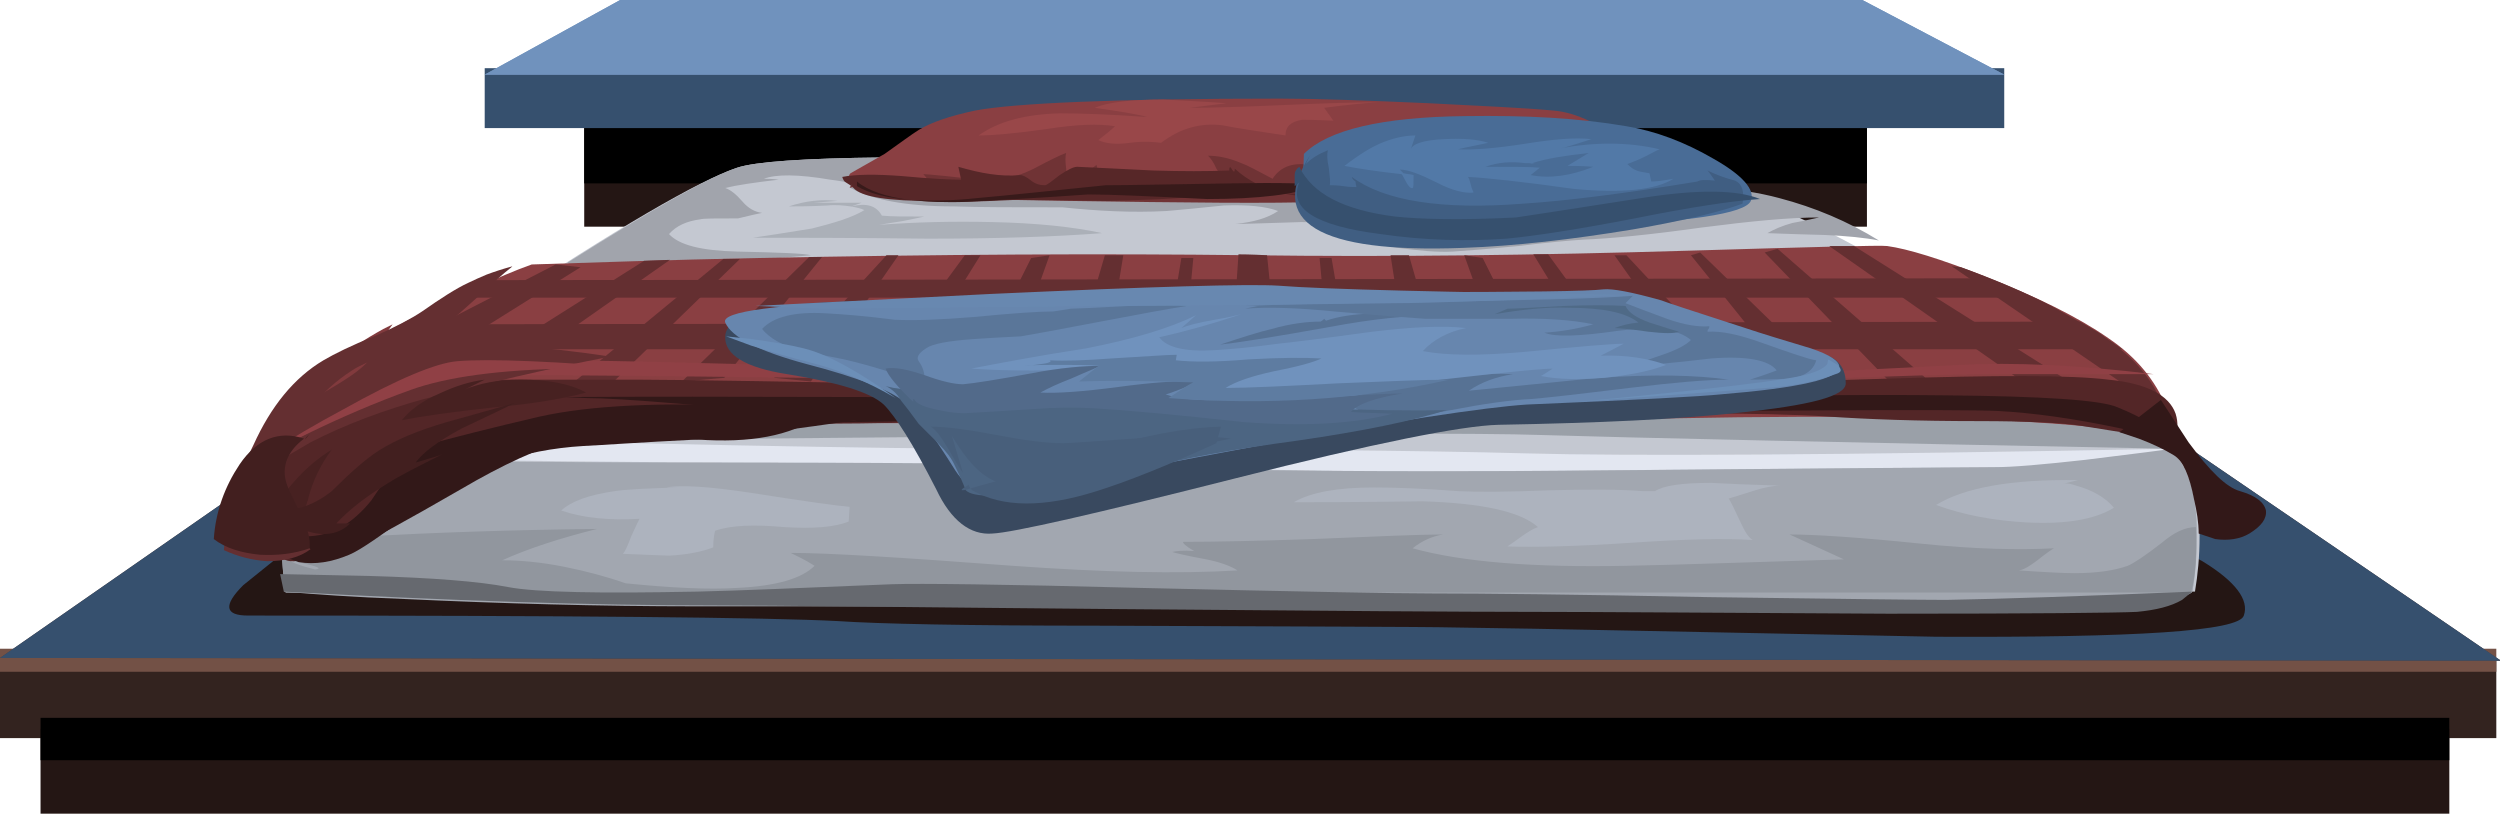 <svg enable-background="new 0 0 271.3 88.3" height="88.3" viewBox="0 0 271.3 88.3" width="271.3" xmlns="http://www.w3.org/2000/svg"><path d="m0 71.4h270.9v8.7h-270.9z" fill="#33231f"/><path d="m0 70.4h270.9v2.5h-270.9z" fill="#735146"/><path d="m208.4 28.7 63 43-271.4-.3 60-41.7z" fill="#513931"/><path d="m208.4 28.7 63 43-271.4-.3 60-41.7z" fill="#36506e"/><path d="m233.5 58 5.5 2.9c3.6 2.2 5.1 4.2 4.5 5.9-.5 1.7-11.7 2.4-33.4 2.3-25.9-.5-43.2-.9-51.9-1-4.4-.1-17.5-.1-39.1-.2-14.4 0-23.8-.2-28.2-.5-7.6-.4-28.9-.6-64-.6-2.5 0-2.7-1.1-.5-3.3l4.1-3.3z" fill="#241614"/><path d="m63.4 12.8h139.2v11.8h-139.2z" fill="#241614"/><path d="m63.4 12.5h139.2v7.4h-139.2z"/><path d="m52.6 7.4h164.9v6.5h-164.9z" fill="#36506e"/><path d="m67.3 0h134.8l15.4 8.1h-164.9z" fill="#7092bd"/><path d="m67.3 0h134.8l15.4 8.1h-164.9z" fill="#7092bd"/><path d="m53.3 33.8c13.6-9 22.5-14.2 26.7-15.6 3.9-1.3 21.2-1.5 51.8-.5 26.3.8 44.1 1.7 53.3 2.5 4.8.4 14.2 4.9 28.2 13.4 12.4 7.5 20 12.7 22.9 15.6 1.7 1.7 2.5 4.7 2.5 9 0 2.2-.2 4.2-.5 6h-207c-.2-1-.3-2.3-.4-3.8-.2-3-.1-5.8.4-8.3.2-2.6 7.7-8.7 22.1-18.3z" fill="#c4c8d1"/><path d="m94.8 20.4c-.7-.2-1.3-.3-1.8-.2.7.1 1.5.3 2.4.4-.2-.1-.4-.2-.6-.2zm-16.1 0c .6.2 1.2.7 1.9 1.5.6.7 1.3 1.1 2.1 1.2-.5.1-1.4.3-2.6.6-2.4 0-3.8 0-4.1.1-1.5.2-2.6.7-3.4 1.6 1.1 1.2 3.5 1.8 7.4 1.9 4.6.1 7.3.2 8 .4-8.5.7-14.8 1.3-19 1.8l4 .4c0 .2-.1.5-.1 1-1.6.1-3-.1-4.4-.4-.2-.1-1.4-.5-3.7-1.3-.3-.1-.8-.2-1.4-.2-.7 0-1.2-.1-1.5-.2l-.3-.3c9.5-6 15.6-9.4 18.4-10.3 3.9-1.3 21.2-1.5 51.8-.5 26.3.8 44.1 1.7 53.3 2.5 3.1.3 5.8.7 8 1.3 3.8 1 7.4 2.5 10.8 4.6-1.5-.3-3.5-.5-5.9-.6-4-.1-6-.2-6.2-.2.7-.4 1.6-.8 2.7-1.1.6-.1 1.6-.3 2.9-.6-3.2 0-7.4.4-12.8 1.1-5.7.8-10 1.2-12.7 1.3-1.6.1-3.9.3-7.1.7-3.1.3-5.5.5-7.1.6-1.7.1-3.7-.1-6-.4-3.5-.6-5.5-.9-5.9-.9.4-.1 1.1-.4 2.2-1-1.4-.6-3.7-.9-6.8-.9-3.5.1-5.8.2-7.1.2 1.9-.2 3.4-.6 4.6-1.4-1.3-.5-3.3-.7-5.9-.6-2.9.3-5 .5-6.2.6-3.7.2-7.5 0-11.3-.4-5.1 0-9 0-11.8-.1-5.1 0-8.8-.7-11.2-2 .2-.2.5-.4.8-.4-1.1-.2-2.1-.4-3-.5-3.5-.6-5.9-.6-7.2-.1.3 0 .9 0 1.6.1-2.6.3-4.6.6-5.8.9z" fill="#a1a4ac"/><path d="m237.5 50.7h-21.5c-39 .3-60.7.5-65 .5-40.3-.7-64.2-1-71.5-1s-23-.2-47.1-.5l.5-2.4c38.4.9 63.3 1.4 74.7 1.4 28 0 47.3.2 58 .5s34 .2 70-.5z" fill="#e3e7f1"/><path d="m33 47.4 10.1-5.7 187.9 2.5 4.5 4.5c-36-.7-58.8-1.2-68.5-1.5-5.8-.2-23.3-.2-52.5.1-35.4.3-53.4.5-54 .5-10.9-.1-20.1-.2-27.5-.4z" fill="#9aa0a8"/><path d="m235.9 49.2c1.6 1.6 2.5 4.5 2.5 8.6 0 2.3-.1 4.4-.5 6.4l-.1.1h-206.8c-.2-1-.3-2.3-.4-3.8-.2-3-.1-5.8.4-8.3.1-.6.6-1.5 1.6-2.5 9.8.3 25.7.5 47.8.5 21.1 0 35.8.2 43.9.5 10.8.4 25.5.5 44.1.4 31.2-.3 47.2-.4 47.9-.4 2.2 0 5.5-.3 10-.8 5.7-.7 8.8-1.1 9.4-1.2z" fill="#a2a7b0"/><path d="m4.4 79.1h261.4v9.2h-261.4z" fill="#241614"/><path d="m4.4 77.9h261.4v4.6h-261.4z"/><path d="m115.6 21.6c-13.7-.2-20.9-.5-21.6-.9-1.6-.8-2.2-1.4-1.7-1.9l3.7-2.1c1.7-1.2 2.9-2.1 3.7-2.6 1.3-.8 3.3-1.5 6.1-2.1 4.2-.8 15.2-1.3 33.1-1.3 3.9 0 9.3.2 16.1.5 5.8.3 10.4.5 13.6.8 2.5.2 5.3 1.6 8.4 4 3 2.4 4.3 4.2 3.7 5.3-.4.8-4.9 1.1-13.4.9-12.8-.4-20.7-.5-23.7-.5-5.6.2-14.8.1-28-.1z" fill="#8a3f42"/><path d="m94.8 20.9c-.4-.1-.7-.1-.8-.2-.7-.4-1.3-.5-1.8-.3l.3-.6c.7.5 1.5.8 2.3 1.1zm24.2-3c .1.3.1.7.2 1.3 1.5.1 3.8.3 6.9.5 2.7.1 5 .1 6.9 0-.3-.3-.6-.8-1-1.4-.3-.7-.6-1.1-.9-1.4 1 0 2.2.2 3.6.8.6.2 1.7.8 3.4 1.7.9-1.4 2.4-1.9 4.6-1.4 1.2.3 3 .7 5.5 1.4 5.2.3 9.4.2 12.5-.5 1-.2 3.3-1.3 6.7-3.3 2.6-1.5 4.6-2 5.9-1.3l.3.1c.9.7 1.8 1.4 2.6 2.3.8 1.3.7 2.3-.3 3-.4.3-1.8.8-4.3 1.7l-3.3 1c-5.3-.2-9.4-.3-12.3-.4-5.1-.1-9.2-.2-12.5-.1-5.4.2-14.6.1-27.8-.1-7.2-.1-12.5-.3-16.2-.4-.8.1-1.6.2-2.5.1-.8-.1-1.5-.2-2.2-.4.9.1 2.4.2 4.7.3.7-.1 1.4-.3 2-.6-.5-.9-1-1.6-1.3-1.9.2 0 1.6.1 4.2.4 1.6.2 3 .2 4.2.1s2.4-.5 3.6-1.1c1.7-.9 2.9-1.5 3.5-1.7-.1.4-.1.9 0 1.7s.1 1.3.1 1.7c.3-.2.8-.5 1.7-.9.6-.6 1.1-.9 1.5-1.2z" fill="#703335"/><path d="m110 21.7c-4.1.2-7.6.3-10.3.1-4.6-.1-7-.7-7.3-1.8v.2c-.1-.1-.3-.2-.6-.4-.2-.1-.3-.3-.4-.6 1.5-.3 3.7-.3 6.4-.1 3.2.3 5.4.4 6.5.4l-.3-1.4c2.4.7 4.6 1.1 6.7.9.3 0 .7.2 1.2.6s1 .5 1.5.5c.2 0 .7-.4 1.6-1.1.9-.6 1.5-.9 1.9-.9 1.8.1 4.6.2 8.2.4 3.2.1 5.9.1 8.3 0 0-.4.1-.5.3-.1.2.3.3.3.3-.1 1.4 1.3 3.2 2.2 5.3 2.7-3.6-.1-6.6.1-9.1.3-2.7.3-6.1.4-10 .5-4.6-.1-8-.1-10.2-.1zm35.1-.6c1.8-.2 4.1-.6 6.8-1.3 4.6-1 7.9-1.6 9.9-1.6 3.5-.1 6.4.6 8.6 2.4-2.2.9-5.5 1.3-10 1.2-5-.4-8.4-.6-10.4-.6-1.8 0-3.4-.1-4.9-.1zm-5.8-.1h.8c1.3 0 3 .1 5.1.1-1.1.1-2.1.2-2.9.2-1.1 0-2.1-.1-3-.3z" fill="#572728"/><path d="m122.6 15.5c-1.4.2-2.6.1-3.4-.3.9-.7 1.5-1.2 1.8-1.5-1.8-.3-4.2-.2-7.4.3-3.5.5-6 .7-7.4.7 2.1-1.5 5-2.3 8.8-2.4 2.2 0 5.3.1 9.5.4-1-.3-2.9-.6-5.7-1 1.4-.6 3.9-.9 7.4-.9 1.8.1 4.1.2 6.9.4l-4 .5c2.3 0 5.7-.1 10.2-.3s7.9-.3 10.2-.3c-1.6.1-3.5.3-5.8.6l1 1.4c-1.9-.1-3.1-.1-3.4-.1-1.2.2-1.8.7-1.8 1.7-3.2-.5-5.4-.8-6.8-1.1-2.4-.3-4.6.3-6.7 1.9-.8-.1-1.9-.2-3.4 0z" fill="#994749"/><path d="m93 19.7c1.2 1 3.2 1.7 5.9 2-2.6-.2-4.6-.7-5.9-1.5zm5.9 2c2 .1 4.4.1 7.1-.2 3.4-.3 8.1-.8 14-1.4 2.5 0 7-.1 13.6-.2 5.5-.1 8.7 0 9.6.2-2.5 1-6.6 1.5-12.2 1.5-6.2-.3-10.5-.5-12.9-.5-5.5.4-9.8.6-13.1.8-2.4.1-4.4 0-6.1-.2z" fill="#381a1a"/><path d="m234.4 59.7c2.8 1.1 4 2.6 3.5 4.5-.3 1-10 1.6-29.1 1.7-22.5-.1-37.3-.1-44.3-.1h-89c-10.4 0-21-.3-31.7-.8-5.4-.2-9.7-.5-13-.8l2.7-5.5c98.6 0 157.2-.3 175.9-1 12.3-.4 20.6.2 25 2z" fill="#a2a7b0"/><path d="m238.3 57.2c.1 2.7 0 5.1-.5 7l-.1.1h-206.7c-.2-1.1-.3-2.4-.4-4 .8.7 2 1.1 3.6 1.5.8-.1.3-.3-1.4-.7s-2.2-.6-1.5-.6c-.1-.2 1.3-.5 4.2-1.1s4.3-1 4.2-1.2c7.4-.4 15.7-.7 25.1-.8-4 1-7.4 2.1-10.3 3.4 1.9 0 4.2.2 6.7.7s4.7 1.1 6.7 1.8c5 .5 9 .7 12.1.5 4.2-.2 7-1 8.4-2.4-1.1-.7-2-1.1-2.6-1.4 4.1 0 12.1.5 24.1 1.4 9.8.7 17.9.9 24.4.5-.8-.5-1.9-.9-3.4-1.2-2.2-.4-3.4-.7-3.7-.8.4-.1 1.2-.2 2.4-.1-.9-.5-1.3-.9-1.2-1 3.4 0 8.1-.1 14-.3 7.1-.3 11.8-.5 14.2-.5-1.2.2-2.3.7-3.3 1.5 5.4 1.5 13.1 2.1 23.2 1.9 5.6-.1 13.5-.4 23.6-.7l-5.9-2.7c2.7 0 7.5.3 14.3 1 5.8.6 10.6.7 14.4.5-.2.1-.8.5-1.8 1.3-.8.6-1.4 1-2 1.1 2.9.2 4.9.3 6 .3 2.5 0 4.4-.3 5.8-.8.7-.3 1.9-1.1 3.7-2.5 1.3-1.1 2.5-1.7 3.7-1.7z" fill="#91969e"/><path d="m141.5 16.7c2.6-2.6 8.4-4 17.5-4.1 6.5-.1 12.3.2 17.5 1.1 3.1.5 6.3 1.7 9.4 3.5 3.2 1.8 4.6 3.4 4.1 4.6-.6 1.4-6.8 2.3-18.6 2.8-11.7.5-19.7.2-23.9-.8-3.4-.8-5.4-2.3-6.1-4.3z" fill="#496c96"/><path d="m149.7 15.6c1.4-.6 2.7-.9 3.9-.9l-.5 1.5c.2-.6 1.4-1 3.6-1.1 2-.1 3.6 0 4.8.4-1.4.3-2.5.5-3.3.7 1.6.1 4.1-.1 7.3-.6 3.1-.5 5.5-.7 7.2-.5-1.6.5-2.7.9-3.4 1 3.8-.7 7.4-.7 10.8.1-.3.1-.8.4-1.6.8s-1.4.6-1.9.8c.4.4.7.6 1 .7.2.1.7.2 1.4.3l.2.9c.5 0 1.3-.1 2.4-.3-1.9 1.2-5.5 1.6-10.8 1.1-5.7-.8-9.5-1.2-11.5-1.3.1.1.2.4.3.8.1.5.3.8.3.9-.9.1-2.3-.2-4-1.1-1.8-.9-3.1-1.4-4-1.4.1.1.2.2.4.4.4.1.8.1 1.1.2 0 .9 0 1.4-.1 1.4-.2.1-.5-.2-.9-1-.1-.2-.2-.4-.3-.5-2.7-.3-4.7-.6-6.2-.9 1.7-1.3 2.9-2 3.8-2.4z" fill="#5279a7"/><path d="m166.7 17.7h-.4c-.1 0-.2.1-.4.1.3 0 .5-.1.8-.1zm-1.2 0h .8c1.5-.5 3.5-.8 6.1-1.1 0 0-.8.5-2.3 1.4.6 0 1.5 0 2.8.1-2.5 1-4.7 1.3-6.8.9l1-.8c-.9-.1-2.8-.1-5.9-.1 1.4-.5 2.8-.6 4.3-.4z" fill="#496c96"/><path d="m146.7 19.2c3.5 2.6 9.7 3.6 18.6 2.9 4.7-.3 11-1.1 18.9-2.4.3-.2.9-.2 1.9-.1-.4-.6-.7-1-.8-1.1.8.4 1.8.8 3 1.1.8.4 1 1.2.8 2.5-2.1.8-6.1 1.8-11.9 2.8-6.7 1.1-12.8 1.8-18.4 2-15.8.6-21.4-2.8-16.6-10.1l-.5 1c .6-.6 1.4-1.1 2.4-1.5-.1.4-.1 1 .1 1.9.1.9.2 1.6.1 1.9.3 0 .8 0 1.5.1.6.1 1 .1 1.4.1 0-.1-.1-.3-.1-.6-.3-.2-.4-.4-.4-.5z" fill="#405e82"/><path d="m140.5 20.2c0-.6 0-1 0-1.2 0-.4.2-.7.5-.9 1.4 2.9 4.8 4.7 10.4 5.4 2.8.3 7.2.4 13.1.1.1 0 4.6-.7 13.6-2.1 6.2-1 10.5-.9 12.9.1-3.1.2-7.6.9-13.6 2.1-6.2 1.2-10.8 1.9-13.9 2.2-4.3.3-8.9.2-13.7-.5-7.1-.9-10-2.8-8.8-5.6z" fill="#36506e"/><path d="m33 47.4c-.1-.9.1-2.1.5-3.4.9-2.6 2.7-4.7 5.5-6.3 3.5-2.1 7.6-4.2 12.5-6.4 2.4-1.1 4.5-2 6.2-2.6 6.5-.2 14.7-.5 24.5-.7 19.6-.4 37.4-.5 53.6-.3 15 .2 30.9 0 47.6-.5 13.6-.4 20.7-.6 21.4-.5 2.2.3 5.8 1.4 10.6 3.3 5.6 2.2 10.1 4.4 13.4 6.7 3.1 2.1 5.1 4.6 6.3 7.5.6 1.4.8 2.7.8 3.7-1-.6-4.1-1.1-9.2-1.6-10.1-1-25.2-1.3-45.3-.9-5.3.1-18.9.2-41 .2-20.8 0-34.2.1-40.2.3-4.5.1-13.3-.1-26.4-.8-15.2-.8-24.7-1.2-28.6-1.3-2.4 0-5.1.5-8.2 1.7z" fill="#8a3f42"/><path d="m133.2 45.4 1.2-17.8c.2 0 1.3 0 3.1.1l1.8 17.6z" fill="#642f31"/><path d="m49.3 32.3 4.1-1.9 162.2-.2c1.9.8 3.5 1.5 4.9 2.1z" fill="#642f31"/><path d="m38.7 37.9.3-.1c1.6-1 3.2-1.8 4.7-2.6l182-.3c1.2.7 2.2 1.3 3 1.9.5.3 1 .7 1.6 1.1z" fill="#642f31"/><path d="m69.9 28.3 2.8-.1-22.1 15.5-4.6-.3z" fill="#642f31"/><path d="m106.4 27.7-8.9 14.3h-3.3l10.5-14.3z" fill="#642f31"/><path d="m78.6 41-4.6.4 13.8-13.5h1.4z" fill="#642f31"/><path d="m119.9 27.7h2l-2.4 14.7-4 .3z" fill="#642f31"/><path d="m78.5 28.1h1.8l-13.7 13.3-4.6.3z" fill="#642f31"/><path d="m38.3 40 22-11.3 2.7.3-23 14.4h-2.4z" fill="#642f31"/><path d="m96.2 27.7h1.3l-9.5 13.7-4-.4z" fill="#642f31"/><path d="m111.9 28 2-.3-5 14-4 .3z" fill="#642f31"/><path d="m128.2 28h1.3l-1.3 14h-2.3z" fill="#642f31"/><path d="m201.2 26.7 24.3 15.3-4.6.4-22.4-15.7z" fill="#642f31"/><path d="m175.2 42-8.8-14.4h1.6l10.5 14.4z" fill="#642f31"/><path d="m184.5 27.4 14.4 14-4.7-.4-10.7-13.3z" fill="#642f31"/><path d="m152.9 27.7 4.3 15-4-.3-2.3-14.7z" fill="#642f31"/><path d="m192.9 27 18 15.7-5-.4-14.4-14.9z" fill="#642f31"/><path d="m228.5 36.7c2.8 1.9 4.8 4.1 5.9 6.6h-1.6l-21-14.4 1 .1c3.6 1.3 6.9 2.7 9.8 4.2l5.3 3z" fill="#642f31"/><path d="m176.5 27.7 12.4 13.3-4 .4-9.7-13.7z" fill="#642f31"/><path d="m160.9 28 7 14-4-.3-5-14z" fill="#642f31"/><path d="m144.5 28 2.4 14h-2.4l-1.3-14z" fill="#642f31"/><path d="m33 47.4c-.1-.4 0-.9.3-1.6.5-1.2 1.4-2.3 2.9-3.1s6.1-1.3 13.9-1.5h19.1c3.5 0 17.4.2 41.8.7 25.4.4 43.8.5 55.3.3 2.4 0 15.2-.4 38.2-1.1 12.2-.4 20.3-.4 24.3.1 4.2.4 6.6 1.7 7.3 3.7.3 1 .3 2-.3 2.9l-10-1.6c-2-.3-5.7-.5-11.1-.5-6.6 0-12.1-.2-16.4-.5-5.8-.4-21.1-.5-45.8-.3-21.1.2-38.6.6-52.3.9-8.8.3-19.2.2-31.5-.1-11.4-.4-18.4-.6-20.9-.6-3.1 0-6.5.4-10.2 1.1z" fill="#532627"/><path d="m35.2 45.5c3.2-1.3 9.2-2.1 18-2.3 7.1-.2 29.2-.2 66.5 0 36.6.2 57.6.2 63.1 0 10.2-.3 19.6-.4 28.2-.3 10.7.1 17 .5 18.8 1.3 2.7 1.1 4.7 2.3 6 3.6-1.7-.4-3.7-.9-6.1-1.4-4.8-1-9.1-1.6-12.9-1.8-4.2-.2-26.3-.1-66.5.4-39 .5-62.2.8-69.5 1.1-8.7.3-24.6.7-47.7 1.1 0-.2 0-.4.2-.6.2-.3.9-.7 1.9-1.1z" fill="#321818"/><path d="m36.1 42.7v-2l18.5-1.5c2.6-.2 11.1-.1 25.4.3 16.7.5 26.9.7 30.6.7 7.4 0 16.5.1 27.1.3 11.2.2 18.4.5 21.5.7 4.7.3 13.6.3 26.9-.3 2-.1 10.9-.5 26.6-1.3 5.7-.3 12.7 0 21 1h-18c-3.1 0-10 .2-20.6.6-10.9.4-18 .7-21.4 1-3.4.2-13 .3-28.8.1-15.6-.2-24.7-.4-27.3-.6-2.2-.2-12.3-.5-30.4-.7-15.7-.2-26.6-.3-32.7-.3-3.3 0-7.4.3-12.3 1z" fill="#904045"/><path d="m63.6 43.2c3.7 0 13.5.8 29.5 2.5-8.7-.3-16.8-.2-24.5.5-4.4.4-9.1 1.4-14 3-5 1.6-8 2.4-9.1 2.6-1.4.1-4.1 2.1-8.1 5.8-3.4 3.1-5.7 4-7 2.8-1.7-1.8-2.3-4.6-1.7-8.6s2-6.7 4.3-7.9c1.9-1 6.8-1.4 14.9-1.2 4.3-.1 9.5.2 15.7.5z" fill="#532627"/><path d="m30.5 46.1c1.7-3.5 4.6-6.3 8.5-8.4 1.8-1 6.9-1.1 15.3-.4 4.1.4 8.1.8 11.9 1.4-6.7 1.3-13.4 2.9-20.2 4.6-4.3 1.2-8.4 2.7-12.3 4.7l-4.6 2.7c.1-1.3.6-2.9 1.4-4.6z" fill="#642f31"/><path d="m47.3 48c1.9-.5 5.7-1.5 11.3-2.8 5.4-1.2 13.2-1.6 23.2-1.1 5 .2 9.5.6 13.4 1.1-3.2 0-7.1.1-11.6.3-9 .4-16.6 1.2-22.9 2.2-6.6 1.1-11.3 2.3-14.1 3.7-.7.3-3 1.9-7 4.8-2.3 1.7-4.5 2.8-6.6 3.5l-2.5.5c4.4-5 7.6-8.2 9.6-9.5 1.3-.9 3.7-1.8 7.2-2.7z" fill="#321818"/><path d="m71 40.1c-2.7-.2-5.8-.2-9.1-.1-7.6.1-13.4.9-17.3 2.3s-7.6 3-11.3 4.8l-4.2 2.1c2.5-1.6 5.2-3.2 8.2-4.8 5.9-3.3 10-5 12.3-5.2 3.5-.3 10.7 0 21.4.9z" fill="#904045"/><path d="m60.6 45.2c4.6-.8 11.7-1.1 21.4-.8 4.8.2 9.2.4 13.1.8-5.7 1-12.2 1.8-19.5 2.5-6.1.3-10.2.6-12.3.7-3.3.2-6.4.8-9.3 1.8-2.6.9-5.6 2.7-9 5.2-3.6 2.7-5.9 4.3-7.1 4.8-1.9.8-3.7 1.1-5.5.8l-2.1-.8-2-5 2.7 1.3c2 .8 3.6.8 4.9.2 3.3-2.1 6.4-3.9 9.3-5.6 5.8-3.1 10.9-5.1 15.4-5.9z" fill="#321818"/><path d="m234.5 43.4 3 4.6c2.3 3.1 4.1 4.9 5.6 5.3 1.7.5 2.6 1.2 2.8 2.1.1.9-.5 1.7-1.8 2.5-1 .6-2.3.8-3.7.6l-1.8-.6c0-1.2-.2-2.4-.5-3.7-.5-2.6-1.2-4.2-2.2-4.8s-2.2-1.2-3.8-1.8l-2.1-.7z" fill="#321818"/><path d="m29.1 57.2c.3-1.5 1.2-3.1 2.7-4.8 1.3-1.5 2.7-2.7 4.2-3.6-1.2 1.6-2 3.3-2.5 5.1-.5 2.1-.5 4 .1 5.6-1.6-.1-2.7-1.4-3.5-3.9z" fill="#472121"/><path d="m52.6 41.2-2.2 1.1c1.6-.7 3.6-1.1 6.1-1.1 2.9 0 5.3.4 7.1 1.4-2.2.6-5.5 1.2-9.9 1.6-4.7.5-8.1 1-10.1 1.4.9-1.1 2.2-2.1 4.1-2.9 1.7-.8 3.3-1.3 4.9-1.5z" fill="#472121"/><path d="m41.6 35.7 1-.5c-.8 1.1-1.5 2.2-2.1 3.3-.5.8-1.5 1.7-2.9 2.6-2.3 1.5-4.6 2.7-6.9 3.6.6-1.3 2.3-3 4.9-4.9 2-1.7 4-3 6-4.1z" fill="#813a3d"/><path d="m37.2 50.4c2.1-1.3 4.7-2.4 8-3.1-1.1 1.4-2.7 3.7-4.9 7-2.1 2.6-4.4 3.9-7.1 3.9-.8-3.1.5-5.7 4-7.8z" fill="#532627"/><path d="m48.5 45.8c4.3-1.2 6.8-1.9 7.4-2.1-.9.5-2.9 1.4-5.8 2.8-2.6 1.4-4.2 2.6-5 3.7 1.7-.5 2.7-.8 2.9-.9-2.6 1.3-4.6 2.3-6 3.2-2.3 1.4-4.1 2.8-5.5 4.3h1.5c-1 1-2.4 1.4-4.1 1s-3-1.2-3.9-2.4c2.1.1 4.1-.6 6-2.1 2-2 3.7-3.5 5.1-4.4 1.9-1.2 4.3-2.2 7.4-3.1z" fill="#421f1f"/><path d="m35.1 39.1c1.2-.7 3-1.6 5.5-2.6 2.3-1 4-1.9 5.2-2.7 2-1.4 3.7-2.5 5-3.1.6-.3 1.3-.6 2-.9.8-.3 1.7-.6 2.8-.9l-.1.1c-.9.7-2 1.7-3.4 3-1.8 1.6-3.1 2.8-4 3.5-1.1.8-2.7 1.7-4.9 2.5-2.4.9-4.1 1.6-5 2.2-3.4 2.2-5.8 5.2-7.1 9-1.4 4.3-.6 7.7 2.6 10.4-1.2.9-2.8 1.3-4.7 1.3-1.6-.1-3.2-.5-4.7-1.2.3-4 1.4-7.8 3.2-11.4 1.9-4.2 4.4-7.3 7.6-9.2z" fill="#642f31"/><path d="m33.1 47.7c.1-.3.3-.4.5-.6zm-7.1 2.7c1.9-2.8 4.3-3.7 7-2.8-2 1.5-2.6 3.4-1.7 5.4.3.7.8 1.7 1.5 3.1.6 1.3.9 2.4.8 3.4-1.7.6-3.5.8-5.4.7-2-.2-3.7-.7-5-1.7.2-3 1.2-5.7 2.8-8.1z" fill="#421f1f"/><path d="m55.1 47.2c2.1-.4 4.8-.7 8.2-1 5-.3 7.8-.5 8.3-.6 1.6-.1 4.6-.5 8.8-1.1 3.7-.4 6.5-.1 8.4.7-3 2.1-7.4 2.9-13.1 2.5-7-.6-11.6-.6-14 .1-3.2.8-7.1 2.6-11.7 5.3-5.9 3.4-9.7 5.5-11.4 6.2h-1.5c-.5.5-1 .9-1.5 1.1.5-.6.8-1 .9-1.1h.6c.7-.7 1.6-1.6 2.6-2.7 1.7-2 3.2-3.4 4.5-4.2 2.4-1.5 4.1-2.6 5.2-3.1 1.9-1.1 3.8-1.7 5.7-2.1z" fill="#321818"/><path d="m95.9 43.9c-1.4-1.3-4.9-2.4-10.5-3.3-4.5-.7-6.8-2.1-6.7-4.1.1-2.7 6.4-4 18.9-3.8 6.7.1 16 .4 27.8.8 4-.2 13.1-.3 27.2-.3 12.8 0 19.9-.1 21.4-.3 1-.1 3.1.3 6.3 1.2 1.8.6 4.9 1.6 9.1 3 1.8.6 4.2.9 7.4 1.1 2.3.3 3.5 1.4 3.5 3.4 0 1.4-3.9 2.4-11.7 3.2-6.5.7-15.1 1.1-26 1.3-4 .1-13.5 2-28.5 5.8-15.4 3.9-24.2 5.9-26.4 6-2.4.2-4.5-1.4-6.1-4.8-2.5-4.9-4.4-7.9-5.7-9.2z" fill="#39495f"/><path d="m98.5 43.9c-1.5-1.4-5.2-2.9-11-4.4-5.2-1.4-8.1-2.9-8.8-4.5-.5-1.2 5.6-2 18.3-2.4 6.9-.2 16.3-.4 28.4-.6 4-.2 13.1-.3 27.2-.3 12.8 0 19.9-.1 21.4-.3 1-.1 3.1.3 6.3 1.2.2.1 3.2 1.1 9.1 3 1.8.6 4.1 1.3 7.1 2.2 2.1.7 3.1 1.4 3.1 2 0 1.3-4.3 2.3-12.9 3-1.9.2-8.9.6-21 1.1-4.6.3-14.5 1.8-29.8 4.6-15.5 2.9-24.3 4.6-26.5 5-2.5.4-4.4-.4-5.7-2.4-2.5-4-4.3-6.4-5.2-7.2z" fill="#6786ae"/><path d="m89.6 34c1.9.1 4.4.3 7.5.7 2.1.1 4.9 0 8.6-.3 4.1-.4 7-.6 8.6-.6l1.9-.3c.5 0 2.6-.1 6.3-.3 3-.1 5.1-.1 6.3 0-1.9.3-5.2.9-9.9 1.8-4.2.8-6.9 1.3-8.1 1.5-2 .1-3.8.2-5.2.3-2.7.2-4.4.5-5.1 1-.8.5-1.1 1-.8 1.4.5.7.7 1.4.6 2.2-1.1-.3-2.5-.7-4.3-1.2-1.6-.5-3.1-.9-4.4-1.2-3-.6-4.6-.9-4.8-1-1.9-.5-3.3-1.3-4.1-2.3 1.2-1.3 3.5-1.9 6.9-1.7z" fill="#5a7699"/><path d="m143.3 34.9c.2-.1.3-.2.4-.3l.2.2c2.6-.9 6.5-1 11.9-.5-2.9-.1-6.8.3-11.6 1.2-6.1 1.1-10 1.7-11.8 1.9 2.4-.8 4.3-1.4 5.6-1.7 2.1-.6 3.9-.8 5.3-.8z" fill="#577294"/><path d="m135.1 33.5 1.4-.3c-.4 0-.9 0-1.4 0 4.9-.2 10.6-.3 17.2-.4 13.1-.2 21.4-.4 24.9-.7l-.8.8c.8.3 2.3.9 4.5 1.7 2 .7 3.5.9 4.6.8 0 .1 0 .2-.1.3s-.1.2-.1.3c1.5-.1 3.4.3 5.9 1.2 3.1 1.1 5.1 1.8 5.9 1.9-.3 1.1-1.3 1.8-3 2-.3 0-1.7.1-4.2.1.6-.2 1.6-.5 2.9-1-.8-1.1-3.2-1.6-7.1-1.3-4.3.5-7 .8-8.1.6.6-.2 1.6-.6 3.1-1.1 1.4-.5 2.3-1 2.8-1.5-1.4-1.2-4-1.5-7.9-1-4.2.6-6.9.7-8 .2 1.7-.1 3.5-.4 5.3-.9-2.3-.5-5.4-.7-9.1-.6-5.7 0-8.7 0-9.1 0-4.3-.3-7.6-.6-9.9-.8-4-.4-7.2-.5-9.7-.3z" fill="#5a7699"/><path d="m162.2 34.1 1.4-.6c.6 0 2.6-.1 6.1-.3 2.8-.1 5-.1 6.7 0 .3.7 1.2 1.3 2.6 1.8.7.2 1.8.6 3.2 1-.5.2-1.6.2-3.3 0-2.1-.3-3.4-.4-3.7-.4.8-.3 1.6-.5 2.6-.6-1.4-1.1-3.9-1.6-7.6-1.6-2.4-.1-5.1.2-8 .7z" fill="#4f6a87"/><path d="m145.8 43.3c7.3-2 13.4-2.9 18.4-2.7-1.9.3-3.5.9-4.8 1.8 8.2-.8 12.9-1.3 14.2-1.4 5.8-.4 10.5-.3 14 .2-2.3 0-5.9.3-10.8.9-5.7.7-9.3 1.1-10.6 1.2-2.2.1-5.1.5-8.7 1.2-4.5.8-7.4 1.3-8.6 1.5-.7-1.1-1.8-1.9-3.3-2.3v-.4z" fill="#577294"/><path d="m199.2 40.6c-2.1.8-4.6 1.3-7.5 1.5l-20.4 1.5c14.8-1.4 23.1-2.4 24.9-3 1.1-.3 1.8-.7 2.1-1.1l.1-.5 1 .6c.5.5.5.8-.2 1z" fill="#6c8fb8"/><path d="m78.8 36.5 2.8.3c2.1.3 4 .6 5.6 1 2.5.6 5.8 2.4 10 5.4-3.1-1.8-6.2-3.1-9.4-3.9-2-.5-4.1-1.1-6.3-1.8z" fill="#6c8fb8"/><path d="m96.1 41.9.9.2c4.4.6 6.9 1 7.6 1.1 2.9.3 5.6.5 7.9.4 1.8 0 4.6-.1 8.3-.2 3.2-.1 6 0 8.3.1 8.6.5 13.3.7 13.9.8 5.3.2 10 .3 14 .2-3.8 1.2-9.2 2.3-16.1 3.3-7.4 1-12.8 2-16.3 3-7.1 2-12.8 3-16.9 3-1.6 0-2.5-.2-2.9-.6-.3-.8-.7-1.7-1.2-2.7-.3-.7-.9-1.5-1.8-2.4-1-1-1.7-1.7-2.1-2.1-.8-1.1-1.4-1.9-1.9-2.5-.5-.9-1.2-1.4-1.7-1.6z" fill="#4c6582"/><path d="m101 46.3c1.6 0 4 .3 7.1.9s5.5.9 7.3.9c.4 0 3.4-.2 9-.6 3.9-.3 7-.2 9.2.1-1 .2-4 .8-9 1.8-4 .7-7.1 1.5-9.2 2.2-3.1 1-5.5 1.2-7.2.7-1.7-.6-3.3-2.3-4.9-5l1.2 4c-.2-.2-.7-1-1.6-2.6-.9-1.5-1.5-2.2-1.9-2.4z" fill="#485f7b"/><path d="m117.2 40.1c-5.1.2-9 .1-11.8-.1 2.6-.5 6.7-1.3 12.5-2.2 5.1-1 9.1-2.2 11.9-3.6l-1.6 1.4c.7-.3 1.9-.6 3.6-.9 1.2-.2 2.1-.4 2.9-.6-3.3 1.1-6.2 1.9-8.9 2.5.8 1.1 2.8 1.6 6 1.4 1.7-.1 4-.3 6.9-.7 1-.1 4.4-.5 10.2-1.3 4.2-.5 7.6-.7 10.2-.4-2 .4-3.6 1.3-4.7 2.5 2.6.5 6.2.5 10.9.1 6.1-.6 9.7-.9 10.9-.9-1.3.7-2.1 1.1-2.5 1.3 2.8-.1 5.2.3 7.1 1-1.8.7-4 1.1-6.7 1.4-2.6.2-4.9.2-6.9-.2.1 0 .5-.3 1.3-.8-1.5 0-8.1.7-19.8 2.1-8.2 1-14.7.7-19.6-.9 0-.5-.1-.9-.1-1.2-2.6-.1-6.5-.1-11.8.1z" fill="#7092bd"/><path d="m120.6 33.2c-20 .2-30.5.3-31.4.3l-7.2-.3 25.5-1.3c17.6-.8 28-1.1 31.2-.9 5 .4 17.9.7 38.6 1-13.9.6-22.5.9-25.8.9-14.9.2-25.2.3-30.9.3z" fill="#6888b0"/><path d="m99.1 43.6c-1.7-1.6-2.7-2.8-3-3.6 1-.2 2.4.1 4.2.7 1.9.7 3.3 1 4.2 1 1.2-.1 3.7-.5 7.5-1.2 3.1-.6 5.6-.8 7.5-.8-1.5.6-2.6 1.1-3.3 1.4-1.3.5-2.4 1-3.3 1.5 1.8.1 4.6-.1 8.4-.6 3.7-.5 6.5-.7 8.4-.6-.3.3-.8.5-1.5.8-.8.3-1.3.5-1.7.6 1.4.5 3.5.7 6.2.6 3.7-.2 5.9-.3 6.4-.3 1.6.1 3.8.1 6.5-.1 3.3-.2 5.5-.3 6.6-.3-3 .5-4.8 1.1-5.6 2 1 .1 2.5.1 4.5.2-4.2 1.1-9.6 1.4-16.2.9-7.3-.8-12.8-1.3-16.3-1.5-1.8-.1-4-.1-6.6.1-2.9.2-5.1.3-6.6.4-1 .1-2.2 0-3.5-.3-1.6-.3-2.5-.7-2.7-1.2h-.1z" fill="#526a8a"/><path d="m113 39.5c.9-.1 1.2-.3.9-.4 1.7.1 4 0 6.7-.2 3.6-.2 6-.4 7.1-.4l-.1.6c1.8.2 4.4.2 7.9-.1 3.5-.2 6.1-.2 7.9-.1-.8.4-2.6.9-5.2 1.4-2.3.5-4.1 1.1-5.2 1.8 2.4 0 6.5-.2 12.2-.5 5.2-.2 9.2-.4 12.1-.4-9.7 2.2-19.9 2.8-30.5 2 1.5-1 2.4-1.6 2.7-1.7-5.5-.2-9.7-.2-12.4-.1.4-.3 1.1-.9 2.1-1.7-1.1-.1-2.5-.1-4.1-.1-1.7 0-3 0-3.9.1.5 0 1.1-.1 1.8-.2z" fill="#5e7ca1"/><path d="m92.1 56.6c-1.5.6-3.8.8-7 .6-3.3-.3-5.8-.2-7.5.4-.1.4-.2 1-.2 1.8-1.3.5-2.9.8-4.8.9-.5 0-2.2-.1-5-.2.2-.2.5-.8.9-1.9.5-1.1.8-1.7.9-1.9-3.3.2-6.2-.1-8.5-.9 1.1-1 3-1.7 5.8-2.1 1.3-.2 3.6-.3 6.9-.4h-1.3c1.6-.3 4.7-.1 9.3.6 5.7.9 9.3 1.4 10.6 1.5z" fill="#adb3be"/><path d="m193.2 52.7c-.8 0-1.7.2-2.7.5-1.3.4-2.2.7-2.9.9.2.3.6 1.1 1.2 2.4.5 1.1.9 1.8 1.4 2.1-2.9-.2-7.3-.1-13.2.3-6 .4-10.5.5-13.4.4.1-.1.6-.4 1.4-1 .7-.5 1.3-.9 1.9-1.1-1.9-1.7-6.1-2.6-12.5-2.8-7.1.1-11.8.1-14 .1 1.9-1.1 4.8-1.6 8.7-1.6 2.2 0 5.2.1 9.2.4 1.8.1 5.2.1 10-.1 4.3-.1 7.6-.1 10 .1h1.3c.9-.6 2.9-.9 6.1-.9 1.7.1 4.2.2 7.5.3z" fill="#adb3be"/><path d="m225.3 52.7c1.8.5 3.2 1.3 4.1 2.4-2.1 1.3-5.3 1.8-9.4 1.6-3.6-.2-6.9-.8-9.9-1.9 3.1-1.9 8.2-2.8 15.4-2.7l-1.6.4c.4-.1.8 0 1.4.2z" fill="#adb3be"/><path d="m118.3 49c5.6-1.7 10.3-2.6 14.2-2.7l-.5 1.8c-5.5 2.5-9.8 4.2-13 5.2-5.7 1.8-10.2 1.8-13.5-.1l-.2-.2c3-.8 7.3-2.1 13-4zm-13 4c-.3.1-.6.2-.8.2s-.2 0 0-.2c.3-.2.5-.3.6-.4z" fill="#485f7b"/><path d="m237.9 64.2-1.1.9c-1.2.7-2.8 1.1-4.9 1.3-2 .1-11 .2-27 .2-18.9-.1-31.8-.2-38.7-.2-7 0-21.9-.1-44.7-.3s-37.5-.4-44-.4c-13.1 0-28.7-.5-46.7-1.5l-.4-1.9 9.6.2c7 .2 12 .6 15.1 1.2s10 .7 20.6.5c4.4-.1 11.4-.4 21.1-.8 2.9-.1 11.9 0 27 .4 17 .4 27.6.6 31.7.6 5.3 0 15.3.1 29.9.4 14.7.2 23.3.3 25.8.3 5.8-.1 14.7-.4 26.7-.9z" fill="#66696f"/><path d="m93.8 22.8c-.4-.2-.9-.3-1.5-.4-.7-.1-1.6-.2-2.5-.1-1.9.1-3.3.1-4.2.1 1.8-.6 3.5-.8 5.3-.6l-2.6.2h5.2l-1.1.4c1.6-.4 2.7-.1 3.3 1 1 .1 2.5.1 4.6.1-.5.1-1.3.3-2.4.5-1.2.2-2 .3-2.5.4 3.9-.3 8-.4 12.3-.3 4.7.1 8.7.5 11.9 1.2-5.2.4-11.5.6-18.9.6-8.5-.1-14.8-.1-19-.1 1.3-.2 3.4-.5 6.4-1 2.4-.6 4.4-1.2 5.7-2z" fill="#abb0b8"/></svg>